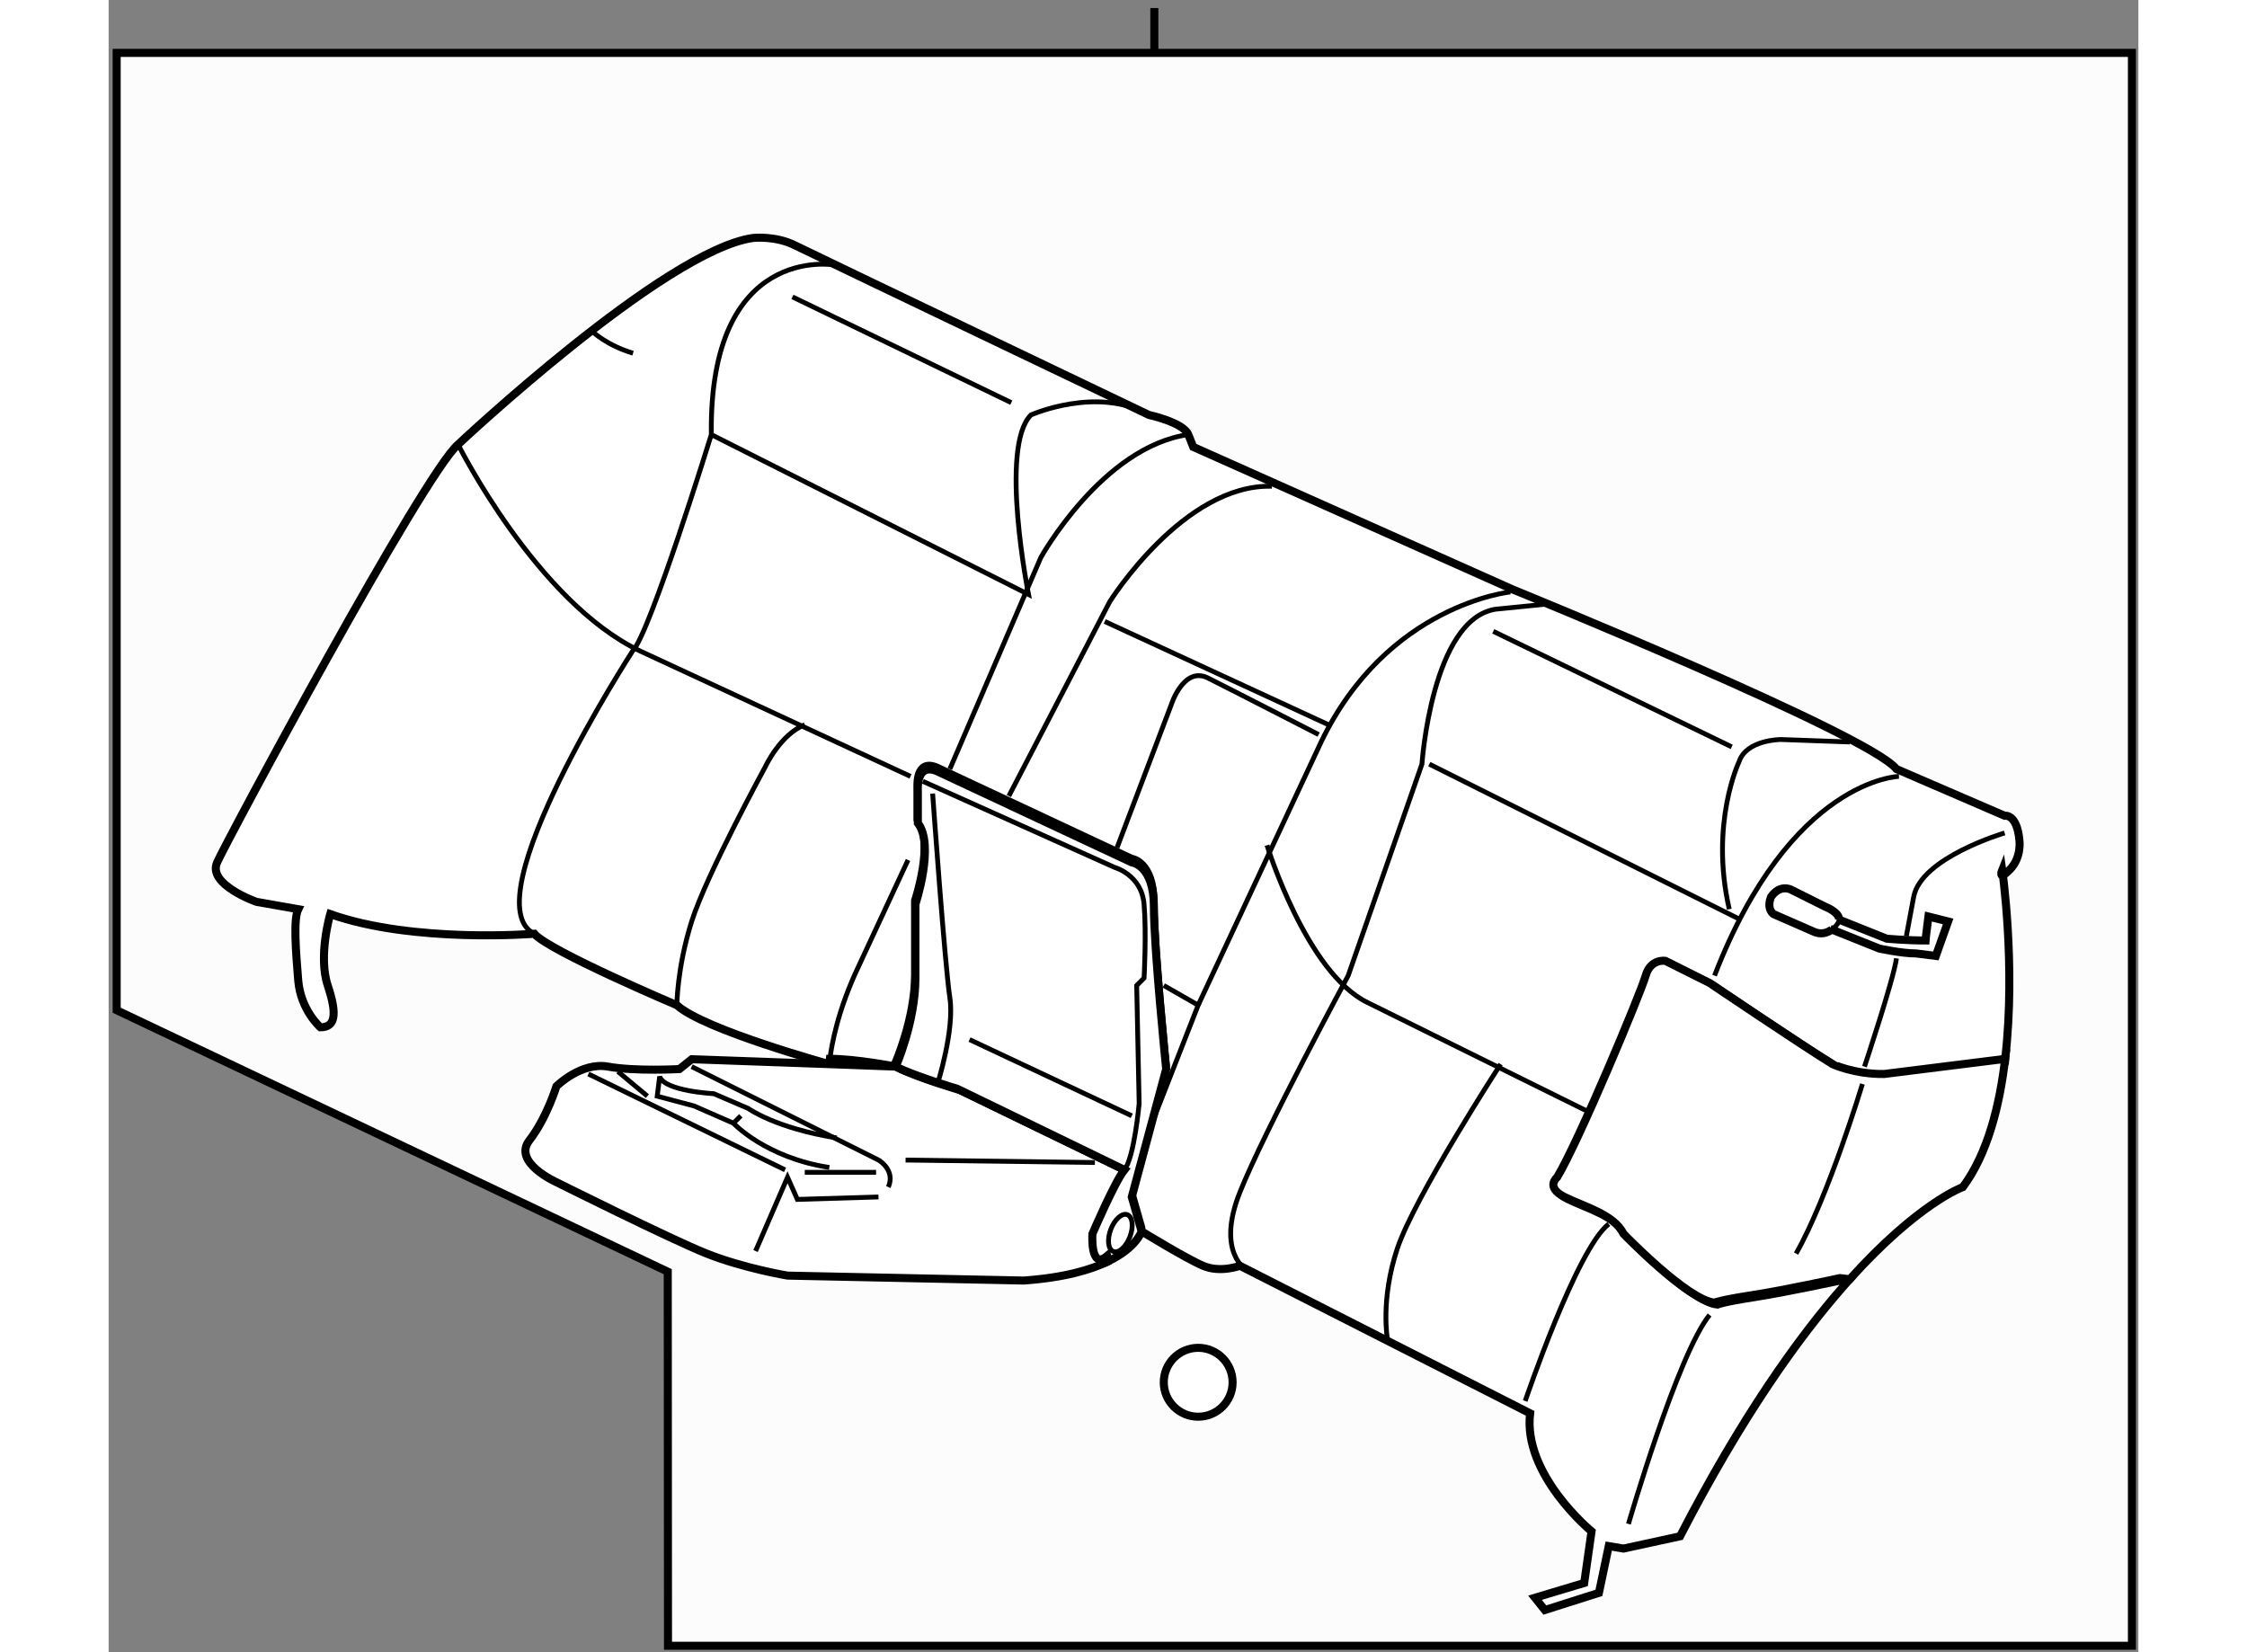 <?xml version="1.0" encoding="utf-8"?>
<!-- Generator: Adobe Illustrator 15.1.0, SVG Export Plug-In . SVG Version: 6.00 Build 0)  -->
<!DOCTYPE svg PUBLIC "-//W3C//DTD SVG 1.1//EN" "http://www.w3.org/Graphics/SVG/1.1/DTD/svg11.dtd">
<svg version="1.1" xmlns="http://www.w3.org/2000/svg" xmlns:xlink="http://www.w3.org/1999/xlink" x="0px" y="0px" width="244.8px"
	 height="180px" viewBox="113.688 22.339 126.15 102.686" enable-background="new 0 0 244.8 180" xml:space="preserve">
	
<rect x="113.688" y="22.339" width="126.15" height="102.686" fill="#808080" stroke="none"/>
	
<g><polygon fill="#FCFCFC" stroke="#000000" stroke-width="0.5" points="239.438,124.625 148.453,124.625 148.438,101.375 
				114.188,85.125 114.188,25.625 239.438,25.625 		"></polygon><line fill="none" stroke="#000000" stroke-width="0.5" x1="178.68" y1="25.674" x2="178.68" y2="22.839"></line></g>



	
<g><path fill="#FFFFFF" stroke="#000000" stroke-width="0.5" d="M158.516,88.145c1.658,0,4.092,0.486,4.092,0.486l-0.021-0.23
				c0,0,1.223-2.752,1.223-5.504c0-2.755,0-4.589,0-4.589s1.223-3.667,0.152-5.042v-1.986c0,0-0.152-1.834,1.223-1.223l12.072,5.653
				c0,0,1.375,0.153,1.375,2.751c0,2.599,0.764,10.093,0.764,10.093l-2.139,7.947l0.611,2.137l0.021,0.23c0,0,2.75,1.684,3.82,2.141
				c1.07,0.459,2.293,0,2.293,0l18.033,9.17c-0.461,3.82,3.818,7.334,3.818,7.334l-0.457,3.209l-3.057,0.918l0.611,0.764l3.361-1.068
				l0.611-2.906l0.918,0.154l3.514-0.764c3.811-7.385,7.32-12.309,10.184-15.568l0.285-0.32l-0.357-0.043c0,0-3.514,0.766-5.502,1.07
				c-1.986,0.307-2.291,0.459-2.291,0.459c-1.682-0.152-5.654-4.277-5.654-4.277c-0.613-1.223-2.445-1.682-3.668-2.293
				c-1.223-0.613-0.459-1.223-0.459-1.223c1.375-2.293,5.197-11.46,5.502-12.533c0.305-1.071,1.223-0.918,1.223-0.918l2.75,1.377
				c0,0,5.654,3.822,7.641,5.044s3.209,0.611,3.209,0.611l7.336-0.917l0.018-0.244c0.656-5.746-0.195-11.645-0.195-11.645
				s-0.307,0.765,0.459,0c0.764-0.765,0.611-1.833,0.611-1.833c-0.154-1.682-0.918-1.529-0.918-1.529l-6.725-2.903
				c-1.68-2.14-23.838-11.155-23.838-11.155l-19.867-8.864c0,0,0,0-0.305-0.764s-2.447-1.223-2.447-1.223
				s-20.781-9.933-22.004-10.544s-2.598-0.458-2.598-0.458c-5.502,0.764-18.338,12.836-18.338,12.836
				c-2.14,1.834-14.365,24.604-14.976,25.979c-0.612,1.376,2.445,2.446,2.445,2.446l2.598,0.458c-0.305,0.61-0.152,2.599,0,4.436
				c0.152,1.835,1.375,2.904,1.375,2.904c0.918,0,1.07-0.764,0.459-2.597c-0.611-1.837,0.154-4.438,0.154-4.438
				c5.193,1.833,12.683,1.222,12.683,1.222c0.916,1.071,8.862,4.439,8.862,4.439c1.682,1.527,9.475,3.666,9.475,3.666L158.516,88.145
				z"></path><path fill="none" stroke="#000000" stroke-width="0.3" d="M221.9,101.844c-0.119,0.133-0.238,0.268-0.361,0.406"></path><path fill="none" stroke="#000000" stroke-width="0.3" d="M158.787,38.806c0,0-7.795-1.376-7.641,10.544
				c0,0-3.82,12.378-4.891,13.448c0,0-10.086,15.588-6.112,17.573"></path><path fill="none" stroke="#000000" stroke-width="0.3" d="M151.146,49.35l19.713,9.933c0,0-1.834-9.169,0.152-11.155
				c0,0,4.127-1.834,7.334,0"></path><path fill="none" stroke="#000000" stroke-width="0.3" d="M135.406,49.961c0,0,4.889,9.78,11.308,12.837l16.81,7.794"></path><path fill="none" stroke="#000000" stroke-width="0.3" d="M149.006,84.811c0,0,0-2.296,0.918-5.203
				c0.916-2.903,4.584-9.628,4.584-9.628s0.916-1.986,2.445-2.598"></path><line fill="none" stroke="#000000" stroke-width="0.3" x1="156.188" y1="40.792" x2="169.789" y2="47.364"></line><path fill="none" stroke="#000000" stroke-width="0.3" d="M158.516,88.145c0.1-0.809,0.475-3.009,1.799-5.783l3.057-6.575"></path><path fill="none" stroke="#000000" stroke-width="0.3" d="M165.971,70.133l5.652-13.143c0,0,3.82-6.877,9.17-7.641"></path><path fill="none" stroke="#000000" stroke-width="0.3" d="M169.637,71.814l6.266-12.072c0,0,4.586-7.335,10.086-7.183"></path><line fill="none" stroke="#000000" stroke-width="0.3" x1="189.504" y1="67.382" x2="175.598" y2="60.964"></line><path fill="none" stroke="#000000" stroke-width="0.3" d="M176.361,75.023l3.361-8.863c0,0,0.766-2.444,2.293-1.681
				s6.877,3.515,6.877,3.515"></path><polyline fill="none" stroke="#000000" stroke-width="0.3" points="178.652,91.838 181.404,84.811 179.266,83.587 		"></polyline><path fill="none" stroke="#000000" stroke-width="0.3" d="M200.811,59.13c0,0-7.641,0.765-11.766,9.322l-7.641,16.358"></path><path fill="none" stroke="#000000" stroke-width="0.3" d="M184.459,101.313c0,0-1.986-1.068-0.457-4.889
				c1.527-3.82,6.725-13.449,6.725-13.449l4.584-13.146c0,0,0.611-9.017,4.584-9.629l3.057-0.305"></path><line fill="none" stroke="#000000" stroke-width="0.3" x1="214.564" y1="68.758" x2="199.742" y2="61.576"></line><line fill="none" stroke="#000000" stroke-width="0.3" x1="215.023" y1="79.455" x2="195.77" y2="69.829"></line><path fill="none" stroke="#000000" stroke-width="0.3" d="M221.9,68.453l-4.279-0.153c0,0-2.139,0-2.598,1.376
				c0,0-1.834,3.82-0.611,9.169"></path><path fill="none" stroke="#000000" stroke-width="0.3" d="M224.957,70.592c0,0-6.725,0.151-11.461,12.382"></path><path fill="none" stroke="#000000" stroke-width="0.3" d="M208.146,117.053c0,0,3.057-10.545,5.043-12.988"></path><path fill="none" stroke="#000000" stroke-width="0.3" d="M201.729,109.412c0,0,3.209-9.475,5.195-11.002"></path><path fill="none" stroke="#000000" stroke-width="0.3" d="M193.17,105.592c0,0-0.457-2.445,0.611-5.654
				c1.07-3.207,6.42-11.46,6.42-11.46"></path><path fill="none" stroke="#000000" stroke-width="0.3" d="M185.682,74.871c0,0,2.447,7.952,6.268,9.786l13.904,6.876"></path><path fill="none" stroke="#000000" stroke-width="0.3" d="M231.527,74.107c0,0-5.195,1.527-5.654,3.973
				c-0.457,2.446-0.457,2.446-0.457,2.446"></path><path fill="none" stroke="#000000" stroke-width="0.3" d="M143.781,42.957c0,0,0.834,0.834,2.5,1.334"></path><path fill="none" stroke="#000000" stroke-width="0.3" d="M222.816,88.631c0,0,1.834-5.504,1.986-6.729"></path></g>



	
<g><path fill="#FFFFFF" stroke="#000000" stroke-width="0.5" d="M177.018,95.143c-0.611,0.766-1.986,3.977-1.986,3.977
				s-0.154,2.289,0.916,1.373l-0.117,0.232c-1.098,0.537-2.762,1.025-5.275,1.201l-14.672-0.307c0,0-2.75-0.459-5.043-1.375
				c-2.293-0.918-9.322-4.432-9.322-4.432s-2.75-1.223-1.681-2.6c1.07-1.375,1.681-3.359,1.681-3.359s1.529-1.529,3.21-1.223
				c1.681,0.305,4.433,0.152,4.433,0.152l0.764-0.611l8.557,0.305l0.035-0.332c-0.027,0.217-0.035,0.332-0.035,0.332l4.127,0.154
				l0.197,0.096c1.223,0.611,3.822,1.375,3.822,1.375L177.018,95.143L177.018,95.143z"></path><line fill="none" stroke="#000000" stroke-width="0.3" x1="143.506" y1="89.088" x2="155.73" y2="95.047"></line><polyline fill="none" stroke="#000000" stroke-width="0.3" points="161.537,96.73 156.494,96.883 155.883,95.506 153.896,100.092 
						"></polyline><path fill="none" stroke="#000000" stroke-width="0.3" d="M149.924,88.631l11.613,5.806c0,0,1.07,0.609,0.611,1.68"></path><line fill="none" stroke="#000000" stroke-width="0.3" x1="161.385" y1="95.199" x2="156.953" y2="95.199"></line><path fill="none" stroke="#000000" stroke-width="0.3" d="M158.939,93.063c-3.82-0.611-5.502-1.834-5.502-1.834l-2.139-0.917
				c0,0-3.057-0.152-3.363-1.068l-0.152,1.223l2.293,0.609l2.445,1.07c0,0,1.986,2.141,5.959,2.752"></path><line fill="none" stroke="#000000" stroke-width="0.3" x1="152.98" y1="91.688" x2="152.521" y2="92.145"></line><line fill="none" stroke="#000000" stroke-width="0.3" x1="145.34" y1="88.936" x2="147.172" y2="90.465"></line><line fill="none" stroke="#000000" stroke-width="0.3" x1="163.219" y1="94.438" x2="174.986" y2="94.59"></line></g>



	
<g><path fill="#FFFFFF" stroke="#000000" stroke-width="0.5" d="M175.75,100.396c-1.07,0.916-0.918-1.373-0.918-1.373
				s1.375-3.211,1.986-3.977l0,0l-10.391-5.041c0,0-2.598-0.764-3.82-1.375l0,0c0,0,1.223-2.752,1.223-5.504c0-2.756,0-4.59,0-4.59
				s1.223-3.667,0.152-5.042v-1.986c0,0-0.152-1.834,1.223-1.223l12.072,5.653c0,0,1.375,0.153,1.375,2.751
				c0,2.6,0.764,10.093,0.764,10.093l-2.139,7.947l0.611,2.137l0,0c0,0-0.291,0.992-2.059,1.857L175.75,100.396z"></path><line fill="none" stroke="#000000" stroke-width="0.3" x1="167.193" y1="86.95" x2="177.277" y2="91.688"></line><path fill="none" stroke="#000000" stroke-width="0.3" d="M165.205,89.7c0,0,1.07-3.361,0.766-5.348
				c-0.307-1.99-1.07-12.691-1.07-12.691"></path><path fill="none" stroke="#000000" stroke-width="0.3" d="M164.289,70.897l11.918,5.35c0,0,1.682,0.458,1.834,2.291
				c0.154,1.834,0,4.59,0,4.59l-0.459,0.46l0.154,7.337c0,0-0.305,3.361-0.918,4.123"></path><ellipse transform="matrix(-0.935 -0.354 0.354 -0.935 306.514 254.013)" fill="none" stroke="#000000" stroke-width="0.3" cx="176.464" cy="99.003" rx="0.638" ry="1.223"></ellipse></g>



	
<g><path fill="#FFFFFF" stroke="#000000" stroke-width="0.5" d="M179.266,108.252c0,1.176,0.957,2.137,2.141,2.137
				c1.178,0,2.137-0.961,2.137-2.137c0-1.182-0.959-2.145-2.137-2.145C180.223,106.107,179.266,107.07,179.266,108.252z"></path></g>



	
<g><path fill="#FFFFFF" stroke="#000000" stroke-width="0.5" d="M224.039,89.088l7.336-0.916l0.195-0.129
					c-0.346,3.029-1.111,6.015-2.641,8.074c0,0-2.748,0.971-7.029,5.727l-0.611-0.072c0,0-3.514,0.766-5.502,1.068
					c-1.986,0.307-2.291,0.459-2.291,0.459c-1.682-0.152-5.654-4.275-5.654-4.275c-0.613-1.225-2.445-1.684-3.668-2.293
					c-1.223-0.613-0.459-1.225-0.459-1.225c1.375-2.293,5.197-11.459,5.502-12.531c0.305-1.072,1.223-0.919,1.223-0.919l2.75,1.377
					c0,0,5.654,3.822,7.641,5.044C220.83,88.477,222.203,89.114,224.039,89.088z"></path><path fill="none" stroke="#000000" stroke-width="0.3" d="M222.688,89.709c0,0-2.125,7.041-4.125,10.541"></path></g>



	
<g><path fill="#FFFFFF" stroke="#000000" stroke-width="0.5" d="M226.637,80.525l0.154-1.224l1.223,0.307l-0.764,2.142l-1.225-0.154
				c-0.916,0-2.293-0.305-2.293-0.305l-3.055-1.224l0.111,0.045c-0.27,0.197-0.68,0.358-1.182,0.107l-2.445-1.069
				c0,0-0.457-0.306-0.152-1.07c0,0,0.459-0.764,1.223-0.459l2.141,1.07c0,0,0.881,0.331,0.867,0.804l-0.104-0.041l3.057,1.223
				c0,0,1.199,0.114,2.422,0.114L226.637,80.525z"></path><path fill="none" stroke="#000000" stroke-width="0.3" d="M221.24,79.495c-0.004,0.084-0.035,0.173-0.104,0.265
				c0,0-0.127,0.188-0.348,0.352"></path></g>


</svg>